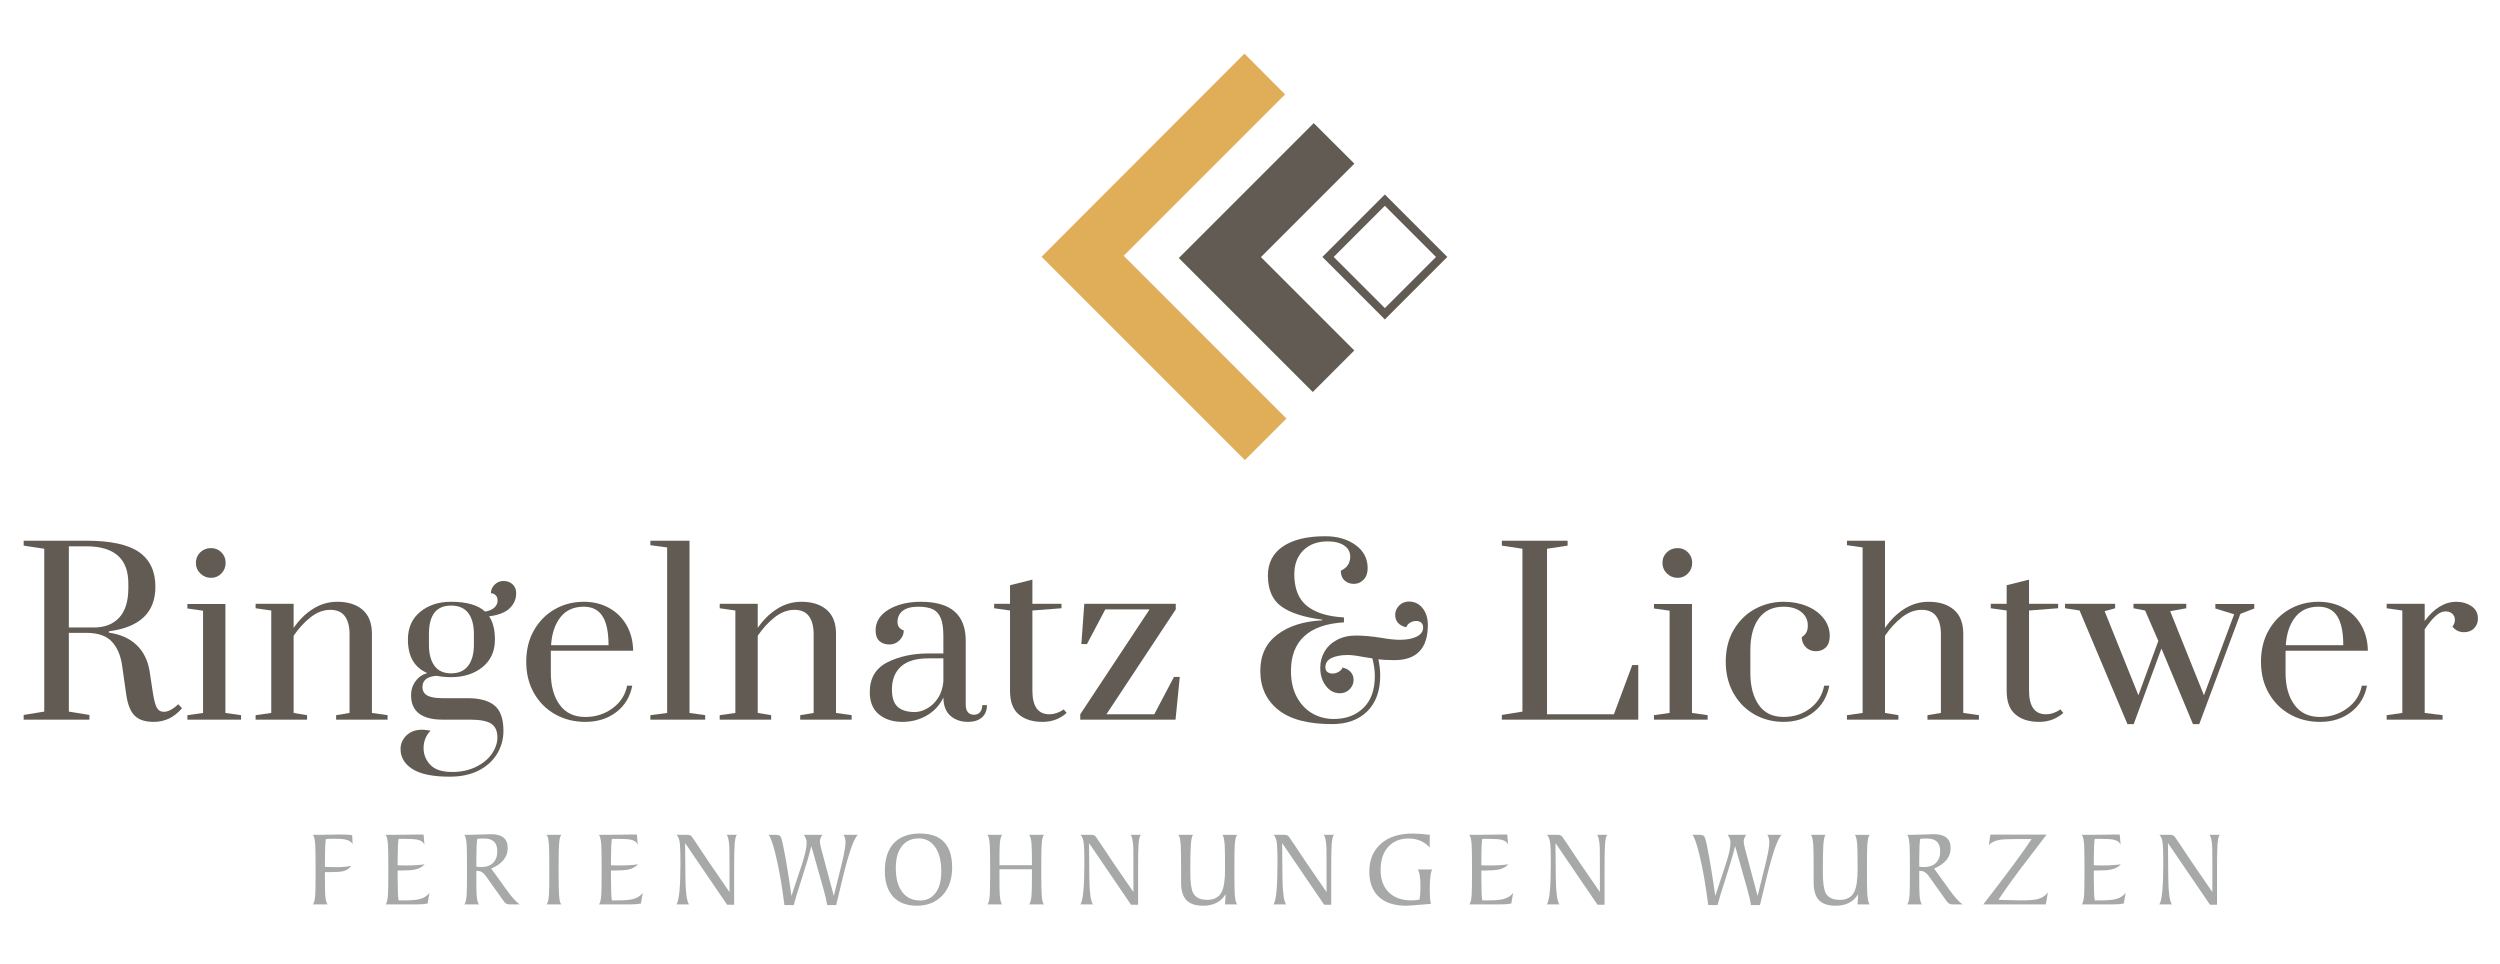 <?xml version="1.0" encoding="utf-8"?>
<!-- Generator: Adobe Illustrator 15.0.0, SVG Export Plug-In . SVG Version: 6.00 Build 0)  -->
<!DOCTYPE svg PUBLIC "-//W3C//DTD SVG 1.1//EN" "http://www.w3.org/Graphics/SVG/1.1/DTD/svg11.dtd">
<svg version="1.1" id="Ebene_1" xmlns="http://www.w3.org/2000/svg" xmlns:xlink="http://www.w3.org/1999/xlink" x="0px" y="0px"
	 width="373.333px" height="144px" viewBox="0 0 373.333 144" enable-background="new 0 0 373.333 144" xml:space="preserve">
<g>
	<g>
		<path fill="#615B53" d="M20.135,106.898c-0.624-0.6-1.047-1.624-1.269-3.071l-0.635-4.477c-0.223-1.514-0.74-2.7-1.553-3.557
			c-0.813-0.856-2.076-1.287-3.791-1.287h-2.605v11.758l3.072,0.501v0.701h-9.82v-0.701l3.073-0.501V81.948l-3.073-0.467v-0.735
			h9.353c3.629,0,6.257,0.568,7.882,1.704s2.438,2.862,2.438,5.178c0,3.829-2.316,6.044-6.948,6.646v0.2
			c1.715,0.245,3.09,0.856,4.125,1.837s1.687,2.281,1.954,3.907l0.435,2.873c0.178,1.247,0.384,2.094,0.618,2.538
			c0.233,0.446,0.595,0.669,1.085,0.669c0.334,0,0.69-0.106,1.069-0.318c0.379-0.211,0.735-0.484,1.069-0.818l0.568,0.603
			c-0.646,0.733-1.314,1.257-2.004,1.569c-0.69,0.311-1.436,0.467-2.238,0.467C21.693,107.801,20.757,107.501,20.135,106.898z
			 M14.022,93.706c1.625,0,2.889-0.495,3.791-1.486c0.901-0.991,1.353-2.455,1.353-4.392v-0.701c0-3.697-2.093-5.545-6.279-5.545
			h-2.605v12.124H14.022z"/>
		<path fill="#615B53" d="M27.983,107.467V106.8l2.338-0.334V91.2l-2.338-0.334v-0.667h5.678v16.267L36,106.8v0.667H27.983z
			 M29.92,85.641c-0.446-0.436-0.668-0.964-0.668-1.588c0-0.623,0.217-1.146,0.651-1.57c0.435-0.422,0.974-0.634,1.62-0.634
			c0.602,0,1.114,0.212,1.537,0.634c0.422,0.424,0.635,0.947,0.635,1.57c0,0.624-0.212,1.152-0.635,1.588
			c-0.423,0.433-0.935,0.65-1.537,0.65C30.9,86.291,30.366,86.073,29.92,85.641z"/>
		<path fill="#615B53" d="M38.17,106.8l2.338-0.334V91.168l-2.338-0.334v-0.669h5.678v3.607c0.823-1.202,1.792-2.153,2.906-2.855
			c1.113-0.701,2.315-1.052,3.608-1.052c1.603,0,2.866,0.401,3.791,1.202c0.924,0.802,1.386,1.992,1.386,3.574v11.824l2.338,0.334
			v0.667h-7.682V106.8l2.004-0.334V94.708c0-1.158-0.233-2.054-0.701-2.688c-0.468-0.634-1.192-0.952-2.172-0.952
			c-1.024,0-2.009,0.373-2.956,1.118c-0.947,0.746-1.787,1.665-2.522,2.757v11.523l2.004,0.334v0.667H38.17V106.8z"/>
		<path fill="#615B53" d="M76.113,90.834c-0.646,0.623-1.669,1.023-3.072,1.202c0.579,0.846,0.868,2.004,0.868,3.474
			c0,1.736-0.618,3.106-1.854,4.108c-1.236,1.001-2.801,1.503-4.693,1.503c-0.779,0-1.492-0.066-2.138-0.2
			c-1.425,0.09-2.137,0.646-2.137,1.67c0,0.579,0.239,1.001,0.718,1.27c0.479,0.267,1.241,0.4,2.288,0.4h3.741
			c1.804,0,3.145,0.366,4.025,1.103c0.879,0.734,1.32,1.992,1.32,3.774c0,1.246-0.318,2.393-0.952,3.44
			c-0.635,1.046-1.553,1.875-2.755,2.488c-1.202,0.612-2.639,0.918-4.309,0.918c-2.517,0-4.371-0.379-5.562-1.135
			c-1.191-0.759-1.787-1.76-1.787-3.007c0-0.757,0.29-1.426,0.868-2.004c0.579-0.58,1.37-0.868,2.372-0.868
			c0.2,0,0.612,0.044,1.236,0.133c-0.69,0.735-1.036,1.604-1.036,2.606c0,0.957,0.334,1.792,1.002,2.503
			c0.668,0.714,1.759,1.069,3.273,1.069c1.314,0,2.489-0.25,3.524-0.751c1.035-0.5,1.832-1.152,2.388-1.953
			c0.556-0.803,0.835-1.627,0.835-2.472c0-0.937-0.301-1.609-0.902-2.021s-1.669-0.618-3.206-0.618h-4.075
			c-1.559,0-2.733-0.305-3.524-0.918c-0.791-0.612-1.186-1.52-1.186-2.722c0-0.802,0.228-1.509,0.685-2.122
			c0.456-0.611,1.041-1.008,1.753-1.185c-1.937-0.824-2.906-2.494-2.906-5.011c0-1.759,0.612-3.14,1.837-4.143
			c1.224-1.001,2.761-1.502,4.609-1.502c2.339,0,4.03,0.49,5.078,1.47c0.623-0.111,1.09-0.317,1.403-0.618
			c0.311-0.302,0.467-0.641,0.467-1.019c0-0.356-0.1-0.629-0.3-0.819c-0.201-0.188-0.435-0.284-0.702-0.284
			c0-0.488,0.184-0.917,0.551-1.285c0.368-0.368,0.807-0.55,1.32-0.55c0.556,0,1.013,0.166,1.369,0.5s0.535,0.78,0.535,1.335
			C77.082,89.464,76.759,90.211,76.113,90.834z M70.769,94.674c0-1.356-0.284-2.404-0.852-3.139
			c-0.568-0.735-1.42-1.102-2.556-1.102c-2.204,0-3.306,1.413-3.306,4.24v1.638c0,1.314,0.272,2.35,0.818,3.105
			c0.546,0.758,1.375,1.137,2.488,1.137c1.136,0,1.988-0.379,2.556-1.137c0.568-0.756,0.852-1.791,0.852-3.105V94.674z"/>
		<path fill="#615B53" d="M82.927,106.683c-1.335-0.746-2.394-1.798-3.173-3.157c-0.78-1.357-1.169-2.927-1.169-4.709
			c0-1.781,0.384-3.345,1.153-4.693c0.768-1.347,1.803-2.394,3.105-3.14c1.303-0.745,2.756-1.118,4.359-1.118
			c1.403,0,2.661,0.313,3.775,0.935c1.113,0.625,1.981,1.486,2.605,2.588c0.623,1.104,0.946,2.368,0.969,3.792H82.259v3.307
			c0,1.96,0.439,3.547,1.319,4.759c0.879,1.216,2.155,1.82,3.825,1.82c1.537,0,2.894-0.433,4.075-1.301
			c1.18-0.868,1.904-1.992,2.171-3.375h0.769c-0.312,1.648-1.102,2.963-2.372,3.942c-1.27,0.979-2.817,1.469-4.643,1.469
			C85.755,107.801,84.263,107.428,82.927,106.683z M90.876,96.346c0-1.938-0.3-3.38-0.901-4.326
			c-0.601-0.947-1.537-1.419-2.806-1.419c-1.492,0-2.65,0.522-3.474,1.569c-0.824,1.046-1.292,2.438-1.403,4.176H90.876z"/>
		<path fill="#615B53" d="M97.122,107.467V106.8l2.504-0.334V81.749l-2.504-0.334v-0.669h5.845v25.72l2.338,0.334v0.667H97.122z"/>
		<path fill="#615B53" d="M107.476,106.8l2.338-0.334V91.168l-2.338-0.334v-0.669h5.678v3.607c0.823-1.202,1.792-2.153,2.906-2.855
			c1.113-0.701,2.315-1.052,3.607-1.052c1.604,0,2.867,0.401,3.791,1.202c0.924,0.802,1.386,1.992,1.386,3.574v11.824l2.338,0.334
			v0.667H119.5V106.8l2.004-0.334V94.708c0-1.158-0.233-2.054-0.701-2.688c-0.468-0.634-1.191-0.952-2.171-0.952
			c-1.024,0-2.009,0.373-2.956,1.118c-0.946,0.746-1.787,1.665-2.521,2.757v11.523l2.004,0.334v0.667h-7.682V106.8z"/>
		<path fill="#615B53" d="M131.257,106.683c-0.914-0.746-1.369-1.854-1.369-3.324c0-2.093,0.879-3.579,2.638-4.458
			c1.759-0.88,3.796-1.319,6.112-1.319h2.238v-2.572c0-1.158-0.128-2.054-0.385-2.688c-0.256-0.635-0.651-1.081-1.185-1.337
			c-0.535-0.255-1.258-0.383-2.171-0.383c-1.046,0-1.826,0.206-2.338,0.618c-0.513,0.412-0.768,0.962-0.768,1.653
			c0,0.646,0.312,1.067,0.935,1.269c0,0.557-0.211,1.047-0.634,1.47c-0.423,0.422-0.924,0.633-1.503,0.633
			c-0.623,0-1.125-0.172-1.502-0.516c-0.379-0.346-0.568-0.874-0.568-1.587c0-1.292,0.646-2.327,1.937-3.107
			c1.292-0.778,2.906-1.168,4.843-1.168c4.453,0,6.68,1.938,6.68,5.812v9.553c0,0.49,0.105,0.863,0.317,1.119
			c0.211,0.256,0.518,0.383,0.918,0.383c0.378,0,0.679-0.127,0.902-0.383c0.222-0.256,0.333-0.607,0.333-1.053h0.702
			c0,0.78-0.251,1.392-0.752,1.838c-0.501,0.445-1.197,0.667-2.087,0.667c-1.024,0-1.887-0.295-2.588-0.884
			c-0.702-0.591-1.064-1.51-1.085-2.757c-0.535,1.136-1.353,2.026-2.455,2.674c-1.103,0.644-2.322,0.967-3.657,0.967
			C133.339,107.801,132.17,107.428,131.257,106.683z M138.455,105.797c0.635-0.355,1.174-0.873,1.62-1.553
			c0.445-0.68,0.712-1.497,0.802-2.455v-3.474h-2.238c-1.826,0-3.19,0.407-4.091,1.219c-0.901,0.813-1.353,1.953-1.353,3.425
			c0,1.224,0.289,2.092,0.868,2.604c0.579,0.513,1.424,0.769,2.539,0.769C137.203,106.332,137.821,106.153,138.455,105.797z"/>
		<path fill="#615B53" d="M152.15,106.699c-0.881-0.735-1.32-1.905-1.32-3.508V91.168l-2.371-0.334v-0.669h2.371v-2.772l3.34-0.834
			v3.606h4.343v0.669l-4.343,0.334v11.957c0,2.36,0.847,3.54,2.539,3.54c0.355,0,0.695-0.055,1.019-0.167
			c0.322-0.11,0.578-0.223,0.769-0.333c0.188-0.111,0.306-0.189,0.351-0.233l0.434,0.534c-1.002,0.89-2.204,1.335-3.606,1.335
			C154.203,107.801,153.028,107.434,152.15,106.699z"/>
		<path fill="#615B53" d="M161.317,107.467v-0.802l10.354-15.664h-6.613l-2.739,5.178h-0.835l0.435-6.014h13.661v0.836
			l-10.354,15.664h7.147l2.939-5.577h0.868l-0.634,6.379H161.317z"/>
		<path fill="#615B53" d="M190.86,105.98c-1.771-1.437-2.655-3.367-2.655-5.794c0-2.339,0.852-4.147,2.555-5.428
			c1.704-1.28,3.936-1.988,6.697-2.122v-0.099c-2.762-0.357-4.805-1.02-6.129-1.988c-1.326-0.969-1.987-2.51-1.987-4.626
			c0-1.871,0.751-3.313,2.254-4.325s3.602-1.521,6.295-1.521c1.805,0,3.313,0.435,4.527,1.303c1.213,0.87,1.82,2.027,1.82,3.475
			c0,0.734-0.206,1.308-0.618,1.719c-0.412,0.413-0.886,0.618-1.419,0.618c-0.558,0-1.024-0.167-1.402-0.501
			c-0.38-0.334-0.568-0.824-0.568-1.47c0.935-0.422,1.402-1.124,1.402-2.103c0-0.691-0.301-1.241-0.902-1.653
			c-0.601-0.412-1.425-0.618-2.472-0.618c-1.514,0-2.723,0.444-3.624,1.335c-0.901,0.892-1.353,2.082-1.353,3.574
			c0,2.137,0.63,3.713,1.888,4.727c1.258,1.013,3.101,1.585,5.527,1.72v0.734c-2.628,0.156-4.603,0.847-5.928,2.071
			s-1.987,2.95-1.987,5.178c0,1.491,0.283,2.777,0.851,3.856c0.568,1.081,1.336,1.904,2.305,2.473s2.056,0.852,3.258,0.852
			c1.803,0,3.272-0.552,4.408-1.653c1.136-1.103,1.704-2.688,1.704-4.761c0-0.822-0.123-1.703-0.368-2.638l-1.303-0.199
			c-1.002-0.201-1.792-0.303-2.371-0.303c-0.957,0-1.754,0.146-2.389,0.436c-0.634,0.289-0.952,0.756-0.952,1.403
			c0,0.312,0.101,0.545,0.302,0.701c0.199,0.156,0.455,0.233,0.768,0.233c0.289,0,0.579-0.077,0.868-0.233
			c0.29-0.156,0.501-0.378,0.635-0.668c0.533,0.133,0.94,0.361,1.22,0.684c0.277,0.323,0.417,0.708,0.417,1.152
			c0,0.535-0.195,1.002-0.584,1.403c-0.39,0.401-0.874,0.601-1.452,0.601c-0.848,0-1.55-0.366-2.104-1.102
			c-0.559-0.735-0.836-1.638-0.836-2.705c0-0.869,0.211-1.671,0.635-2.406c0.423-0.733,1.04-1.319,1.854-1.752
			c0.812-0.436,1.764-0.652,2.855-0.652c1.068,0,2.315,0.112,3.74,0.334c1.112,0.201,2.049,0.301,2.805,0.301
			c1.048,0,1.888-0.161,2.523-0.483c0.635-0.323,0.951-0.774,0.951-1.354c0-0.312-0.095-0.552-0.284-0.718
			c-0.188-0.167-0.439-0.251-0.751-0.251s-0.606,0.078-0.886,0.233c-0.278,0.156-0.484,0.392-0.617,0.701
			c-0.558-0.133-0.969-0.36-1.236-0.684c-0.268-0.322-0.4-0.707-0.4-1.151c0-0.535,0.194-1.003,0.584-1.403
			c0.39-0.401,0.874-0.603,1.454-0.603c0.845,0,1.53,0.329,2.054,0.986c0.522,0.656,0.784,1.496,0.784,2.521
			c0,3.497-1.67,5.244-5.011,5.244c-0.957,0-1.747-0.045-2.37-0.134c0.178,0.89,0.266,1.703,0.266,2.438
			c0,2.292-0.645,4.073-1.938,5.344c-1.29,1.27-3.037,1.903-5.242,1.903C195.319,108.135,192.629,107.418,190.86,105.98z"/>
		<path fill="#615B53" d="M224.277,107.467v-0.701l3.072-0.501V81.948l-3.072-0.467v-0.735h9.819v0.735l-3.073,0.467v24.717h9.988
			l2.737-7.347h0.902v8.148H224.277z"/>
		<path fill="#615B53" d="M246.989,107.467V106.8l2.338-0.334V91.2l-2.338-0.334v-0.667h5.679v16.267l2.338,0.334v0.667H246.989z
			 M248.926,85.641c-0.445-0.436-0.667-0.964-0.667-1.588c0-0.623,0.216-1.146,0.65-1.57c0.435-0.422,0.974-0.634,1.62-0.634
			c0.602,0,1.112,0.212,1.536,0.634c0.423,0.424,0.636,0.947,0.636,1.57c0,0.624-0.213,1.152-0.636,1.588
			c-0.424,0.433-0.935,0.65-1.536,0.65C249.906,86.291,249.372,86.073,248.926,85.641z"/>
		<path fill="#615B53" d="M261.985,106.683c-1.313-0.746-2.354-1.805-3.123-3.174c-0.768-1.369-1.151-2.934-1.151-4.692
			c0-1.848,0.405-3.451,1.22-4.811c0.812-1.357,1.875-2.387,3.188-3.089c1.313-0.701,2.728-1.052,4.242-1.052
			c1.27,0,2.428,0.217,3.473,0.651c1.048,0.434,1.877,1.041,2.489,1.82c0.611,0.78,0.918,1.659,0.918,2.64
			c0,0.733-0.188,1.296-0.567,1.686s-0.88,0.584-1.503,0.584c-0.602,0-1.102-0.199-1.503-0.601c-0.4-0.402-0.602-0.902-0.602-1.502
			c0.334-0.224,0.568-0.47,0.701-0.735c0.135-0.268,0.201-0.603,0.201-1.002c0-0.824-0.329-1.498-0.985-2.021
			c-0.657-0.524-1.531-0.785-2.622-0.785c-1.603,0-2.834,0.573-3.69,1.72c-0.857,1.146-1.287,2.755-1.287,4.825v3.341
			c0,1.981,0.419,3.574,1.253,4.777c0.835,1.202,2.076,1.802,3.725,1.802c1.514,0,2.833-0.428,3.958-1.285
			c1.124-0.856,1.82-1.987,2.088-3.391h0.768c-0.312,1.648-1.085,2.963-2.32,3.942c-1.236,0.979-2.734,1.469-4.493,1.469
			C264.758,107.801,263.299,107.428,261.985,106.683z"/>
		<path fill="#615B53" d="M275.813,106.8l2.338-0.334V81.749l-2.338-0.334v-0.669h5.679v13.026c0.823-1.202,1.792-2.153,2.905-2.855
			c1.113-0.701,2.315-1.052,3.607-1.052c1.604,0,2.867,0.401,3.792,1.202c0.923,0.802,1.386,1.992,1.386,3.574v11.824l2.338,0.334
			v0.667h-7.683V106.8l2.004-0.334V94.708c0-1.158-0.233-2.054-0.701-2.688c-0.468-0.634-1.191-0.952-2.171-0.952
			c-1.024,0-2.009,0.373-2.956,1.118c-0.946,0.746-1.787,1.665-2.521,2.757v11.523l2.004,0.334v0.667h-7.683V106.8z"/>
		<path fill="#615B53" d="M300.982,106.699c-0.88-0.735-1.319-1.905-1.319-3.508V91.168l-2.372-0.334v-0.669h2.372v-2.772
			l3.34-0.834v3.606h4.342v0.669l-4.342,0.334v11.957c0,2.36,0.846,3.54,2.538,3.54c0.355,0,0.696-0.055,1.02-0.167
			c0.321-0.11,0.579-0.223,0.768-0.333c0.189-0.111,0.307-0.189,0.351-0.233l0.435,0.534c-1.003,0.89-2.205,1.335-3.608,1.335
			C303.036,107.801,301.861,107.434,300.982,106.699z"/>
		<path fill="#615B53" d="M317.698,108.135l-7.148-16.967l-2.171-0.334v-0.669h7.483v0.669l-1.57,0.434l5.044,12.56l2.973-8.117
			l-1.972-4.542l-1.736-0.334v-0.669h7.883v0.669l-2.406,0.434l5.044,12.56l4.51-12.093l-2.806-0.868v-0.667h5.812v0.667
			l-2.071,0.802l-6.146,16.467h-0.936l-4.709-11.289l-4.142,11.289H317.698z"/>
		<path fill="#615B53" d="M341.981,106.683c-1.337-0.746-2.395-1.798-3.174-3.157c-0.78-1.357-1.169-2.927-1.169-4.709
			c0-1.781,0.384-3.345,1.151-4.693c0.769-1.347,1.805-2.394,3.107-3.14c1.303-0.745,2.755-1.118,4.358-1.118
			c1.403,0,2.66,0.313,3.773,0.935c1.114,0.625,1.982,1.486,2.605,2.588c0.623,1.104,0.946,2.368,0.969,3.792h-12.291v3.307
			c0,1.96,0.438,3.547,1.319,4.759c0.88,1.216,2.155,1.82,3.824,1.82c1.537,0,2.895-0.433,4.075-1.301s1.904-1.992,2.171-3.375
			h0.769c-0.312,1.648-1.102,2.963-2.372,3.942c-1.269,0.979-2.817,1.469-4.643,1.469
			C344.807,107.801,343.316,107.428,341.981,106.683z M349.93,96.346c0-1.938-0.301-3.38-0.902-4.326
			c-0.602-0.947-1.536-1.419-2.806-1.419c-1.492,0-2.649,0.522-3.474,1.569c-0.824,1.046-1.292,2.438-1.403,4.176H349.93z"/>
		<path fill="#615B53" d="M356.409,106.8l2.338-0.334V91.168l-2.338-0.334v-0.669h5.679v2.572c1.401-1.915,2.983-2.872,4.742-2.872
			c0.846,0,1.592,0.217,2.237,0.651c0.646,0.434,0.969,1.052,0.969,1.854c0,0.58-0.189,1.063-0.567,1.453
			c-0.379,0.389-0.88,0.585-1.503,0.585c-0.714,0-1.292-0.279-1.737-0.835c0.245-0.313,0.368-0.646,0.368-1.003
			c0-0.379-0.129-0.685-0.385-0.919c-0.256-0.233-0.596-0.35-1.019-0.35c-0.468,0-0.946,0.217-1.437,0.65
			c-0.489,0.435-1.047,1.107-1.669,2.021v12.492l2.672,0.334v0.667h-8.351V106.8z"/>
	</g>
	<g>
		<path fill="#A7A8A8" d="M48.521,129.449c0.649,0.032,1.194,0.048,1.638,0.048c0.811,0,1.567-0.063,2.27-0.192
			c-0.249,0.398-0.643,0.663-1.183,0.792c-0.422,0.099-1.13,0.146-2.124,0.146h-0.6v0.795c0,1.341,0.017,2.237,0.049,2.691
			c0.054,0.681,0.173,1.124,0.357,1.329h-2.205c0.184-0.185,0.303-0.676,0.356-1.475c0.033-0.574,0.049-1.664,0.049-3.275v-0.665
			c0-1.729-0.017-2.869-0.049-3.42c-0.054-0.844-0.172-1.363-0.356-1.556h1.119c0.227,0,0.673-0.01,1.337-0.025
			c0.665-0.017,1.218-0.024,1.662-0.024c0.713,0,1.297,0.032,1.751,0.097l0.064,1.346c-0.194-0.366-0.611-0.61-1.248-0.729
			c-0.324-0.053-0.837-0.08-1.54-0.08c-0.389,0-0.789,0.017-1.2,0.048c-0.097,0.454-0.146,1.578-0.146,3.372V129.449z"/>
		<path fill="#A7A8A8" d="M57.583,135.059c0.184-0.185,0.302-0.676,0.356-1.475c0.033-0.574,0.049-1.664,0.049-3.275v-0.665
			c0-1.729-0.016-2.869-0.049-3.42c-0.054-0.844-0.173-1.363-0.356-1.556h1.005c0.724,0,1.54-0.01,2.448-0.025
			c0.908-0.017,1.459-0.024,1.653-0.024h0.194c0.119,0.011,0.243,0.016,0.373,0.016l0.129,1.525
			c-0.14-0.379-0.459-0.628-0.956-0.745c-0.378-0.099-1.043-0.146-1.994-0.146h-0.908c-0.097,0.432-0.146,1.567-0.146,3.403v0.534
			c0.249,0.023,0.67,0.034,1.265,0.034c1.188,0,2.113-0.061,2.772-0.179c-0.346,0.4-0.833,0.664-1.459,0.794
			c-0.454,0.097-1.173,0.146-2.156,0.146c-0.022,0-0.081,0-0.179,0c-0.097,0-0.178,0-0.243,0v1.049c0,1.843,0.049,2.978,0.146,3.408
			h0.94c0.994,0,1.751-0.07,2.27-0.21c0.605-0.173,1.07-0.477,1.394-0.908l-0.276,1.592c-0.454,0.084-0.994,0.127-1.621,0.127
			c-0.249,0-0.741,0-1.476,0c-0.735,0-1.351,0-1.848,0H57.583z"/>
		<path fill="#A7A8A8" d="M69.806,124.668c0.627,0,1.332-0.018,2.115-0.05c0.784-0.031,1.251-0.048,1.402-0.048
			c1.665,0,2.497,0.689,2.497,2.071c0,1.349-0.822,2.368-2.464,3.06l2.318,3.22c0.756,1.059,1.405,1.771,1.945,2.138h-1.541
			c-0.335,0-0.605-0.14-0.811-0.422l-2.772-3.891c-0.335-0.464-0.746-0.697-1.232-0.697h-0.13v0.989
			c0,1.341,0.016,2.237,0.049,2.691c0.054,0.681,0.173,1.124,0.356,1.329h-2.205c0.184-0.185,0.303-0.676,0.356-1.475
			c0.033-0.574,0.049-1.664,0.049-3.275v-0.665c0-1.729-0.016-2.869-0.049-3.42c-0.054-0.844-0.173-1.363-0.356-1.556H69.806z
			 M71.135,129.416c0.184,0.045,0.411,0.065,0.681,0.065c0.789,0,1.394-0.207,1.816-0.62c0.421-0.415,0.631-0.999,0.631-1.753
			c0-1.26-0.654-1.891-1.961-1.891c-0.422,0-0.762,0.016-1.021,0.05c-0.097,0.44-0.146,1.518-0.146,3.229V129.416z"/>
		<path fill="#A7A8A8" d="M81.623,135.059c0.184-0.185,0.302-0.676,0.356-1.475c0.033-0.574,0.049-1.664,0.049-3.275v-0.665
			c0-1.729-0.016-2.869-0.049-3.42c-0.054-0.844-0.173-1.363-0.356-1.556h2.205c-0.184,0.183-0.297,0.658-0.34,1.426
			c-0.044,0.54-0.065,1.583-0.065,3.128v1.266c0,1.545,0.021,2.593,0.065,3.145c0.043,0.768,0.156,1.242,0.34,1.427H81.623z"/>
		<path fill="#A7A8A8" d="M89.437,135.059c0.184-0.185,0.302-0.676,0.356-1.475c0.033-0.574,0.049-1.664,0.049-3.275v-0.665
			c0-1.729-0.016-2.869-0.049-3.42c-0.054-0.844-0.173-1.363-0.356-1.556h1.005c0.724,0,1.54-0.01,2.448-0.025
			c0.908-0.017,1.459-0.024,1.653-0.024h0.194c0.119,0.011,0.243,0.016,0.373,0.016l0.129,1.525
			c-0.14-0.379-0.459-0.628-0.956-0.745c-0.378-0.099-1.043-0.146-1.994-0.146h-0.908c-0.097,0.432-0.146,1.567-0.146,3.403v0.534
			c0.249,0.023,0.67,0.034,1.265,0.034c1.188,0,2.113-0.061,2.772-0.179c-0.346,0.4-0.833,0.664-1.459,0.794
			c-0.454,0.097-1.173,0.146-2.156,0.146c-0.022,0-0.081,0-0.179,0c-0.097,0-0.178,0-0.243,0v1.049c0,1.843,0.049,2.978,0.146,3.408
			h0.94c0.994,0,1.751-0.07,2.27-0.21c0.605-0.173,1.07-0.477,1.394-0.908l-0.276,1.592c-0.454,0.084-0.994,0.127-1.621,0.127
			c-0.249,0-0.741,0-1.476,0c-0.735,0-1.351,0-1.848,0H89.437z"/>
		<path fill="#A7A8A8" d="M102.308,125.898l0.049,5.236c0.021,2.107,0.2,3.416,0.535,3.924h-1.88c0.4-0.52,0.6-2.573,0.6-6.161
			c0-1.427-0.027-2.382-0.082-2.868c-0.076-0.714-0.249-1.169-0.519-1.361h1.689c0.238,0,0.438,0.086,0.601,0.258
			c0.043,0.055,0.259,0.368,0.65,0.941c1.007,1.556,2.669,4.003,4.986,7.344v-4.54c0-1.135-0.005-1.836-0.016-2.107
			c-0.054-1.016-0.189-1.648-0.405-1.896h1.54c-0.184,0.161-0.303,0.67-0.357,1.522c-0.043,0.649-0.065,1.832-0.065,3.551v5.365
			h-1.054C107.522,133.562,105.432,130.492,102.308,125.898z"/>
		<path fill="#A7A8A8" d="M123.528,135.156c-0.087-0.596-0.27-1.387-0.551-2.372l-1.816-6.432c-0.325,1.311-0.802,2.938-1.435,4.882
			c-0.632,1.942-1.03,3.25-1.192,3.922h-1.394c-0.368-2.934-0.805-5.439-1.313-7.519c-0.421-1.698-0.773-2.688-1.054-2.97h1.038
			c0.367,0,0.607,0.073,0.721,0.219c0.113,0.145,0.24,0.548,0.381,1.207c0.421,2.032,0.848,4.598,1.28,7.699l1.572-4.749
			c0.465-1.404,0.697-2.47,0.697-3.193c0-0.421-0.14-0.815-0.421-1.183h2.772c-0.249,0.346-0.373,0.681-0.373,1.004
			c0,0.227,0.065,0.584,0.194,1.07l1.881,7.051l1.135-4.588c0.41-1.664,0.615-2.793,0.615-3.388c0-0.475-0.102-0.858-0.308-1.149
			h2.14c-0.454,0.486-0.94,1.634-1.459,3.442c-0.378,1.265-0.967,3.614-1.767,7.046H123.528z"/>
		<path fill="#A7A8A8" d="M136.902,135.253c-1.524,0-2.7-0.449-3.526-1.346c-0.827-0.897-1.24-2.178-1.24-3.842
			c0-1.805,0.449-3.188,1.346-4.149c0.897-0.963,2.194-1.443,3.891-1.443c3.209,0,4.814,1.697,4.814,5.09
			c0,1.729-0.481,3.111-1.442,4.143C139.782,134.736,138.501,135.253,136.902,135.253z M137.404,134.476
			c0.973,0,1.743-0.378,2.31-1.136c0.567-0.756,0.851-1.821,0.851-3.193c0-1.557-0.303-2.77-0.908-3.641
			c-0.605-0.868-1.426-1.304-2.464-1.304c-1.059,0-1.894,0.384-2.504,1.15c-0.61,0.768-0.916,1.859-0.916,3.275
			c0,1.546,0.321,2.739,0.964,3.583C135.38,134.053,136.27,134.476,137.404,134.476z"/>
		<path fill="#A7A8A8" d="M154.101,129.205v-0.534c0-1.307-0.021-2.198-0.064-2.675c-0.054-0.681-0.173-1.124-0.356-1.328h2.221
			c-0.184,0.183-0.298,0.657-0.341,1.421c-0.043,0.537-0.064,1.578-0.064,3.116v1.269c0,1.551,0.021,2.602,0.064,3.154
			c0.043,0.77,0.157,1.246,0.341,1.431h-2.221c0.184-0.205,0.303-0.648,0.356-1.329c0.043-0.509,0.064-1.405,0.064-2.691v-1.233
			h-4.847v1.233c0,1.341,0.017,2.237,0.049,2.691c0.054,0.681,0.173,1.124,0.356,1.329h-2.205c0.185-0.185,0.303-0.676,0.356-1.475
			c0.033-0.574,0.05-1.664,0.05-3.275v-0.665c0-1.729-0.017-2.869-0.05-3.42c-0.054-0.844-0.172-1.363-0.356-1.556h2.205
			c-0.184,0.204-0.303,0.647-0.356,1.328c-0.032,0.443-0.049,1.334-0.049,2.675v0.534H154.101z"/>
		<path fill="#A7A8A8" d="M162.628,125.898l0.049,5.236c0.021,2.107,0.2,3.416,0.535,3.924h-1.881c0.4-0.52,0.601-2.573,0.601-6.161
			c0-1.427-0.027-2.382-0.082-2.868c-0.075-0.714-0.248-1.169-0.519-1.361h1.689c0.238,0,0.438,0.086,0.602,0.258
			c0.043,0.055,0.259,0.368,0.649,0.941c1.008,1.556,2.669,4.003,4.986,7.344v-4.54c0-1.135-0.005-1.836-0.016-2.107
			c-0.055-1.016-0.189-1.648-0.405-1.896h1.54c-0.184,0.161-0.303,0.67-0.356,1.522c-0.044,0.649-0.065,1.832-0.065,3.551v5.365
			h-1.054C167.842,133.562,165.752,130.492,162.628,125.898z"/>
		<path fill="#A7A8A8" d="M182.941,135.059l0.081-1.524c-0.701,1.146-1.817,1.719-3.348,1.719c-1.153,0-1.992-0.28-2.515-0.843
			c-0.523-0.562-0.784-1.437-0.784-2.626c0-0.324,0-0.703,0-1.136c0-0.421,0-0.686,0-0.794c0-1.815-0.017-3.009-0.049-3.583
			c-0.055-0.875-0.173-1.411-0.357-1.604h2.205c-0.184,0.172-0.303,0.729-0.356,1.669c-0.043,0.67-0.065,1.988-0.065,3.956
			c0,1.469,0.136,2.479,0.406,3.029c0.356,0.705,1.064,1.056,2.123,1.056c1.017,0,1.725-0.373,2.124-1.119
			c0.356-0.67,0.535-1.805,0.535-3.404c0-1.815-0.017-3.009-0.049-3.583c-0.055-0.875-0.173-1.411-0.356-1.604h2.221
			c-0.195,0.192-0.319,0.729-0.373,1.604c-0.032,0.574-0.049,1.768-0.049,3.583s0.017,3.015,0.049,3.599
			c0.054,0.876,0.178,1.411,0.373,1.605H182.941z"/>
		<path fill="#A7A8A8" d="M191.467,125.898l0.049,5.236c0.021,2.107,0.199,3.416,0.535,3.924h-1.881c0.4-0.52,0.6-2.573,0.6-6.161
			c0-1.427-0.027-2.382-0.081-2.868c-0.075-0.714-0.248-1.169-0.519-1.361h1.689c0.238,0,0.438,0.086,0.602,0.258
			c0.043,0.055,0.259,0.368,0.649,0.941c1.007,1.556,2.669,4.003,4.987,7.344v-4.54c0-1.135-0.005-1.836-0.017-2.107
			c-0.054-1.016-0.189-1.648-0.406-1.896h1.542c-0.186,0.161-0.303,0.67-0.357,1.522c-0.045,0.649-0.065,1.832-0.065,3.551v5.365
			h-1.054C196.682,133.562,194.59,130.492,191.467,125.898z"/>
		<path fill="#A7A8A8" d="M211.714,129.839h2.172c-0.249,0.356-0.372,1.346-0.372,2.966c0,1.103,0.059,1.827,0.178,2.173
			c-0.562,0.032-1.302,0.091-2.222,0.179c-0.733,0.064-1.226,0.097-1.475,0.097c-1.782,0-3.147-0.443-4.093-1.33
			c-0.946-0.886-1.418-2.144-1.418-3.776c0-1.739,0.576-3.121,1.726-4.143c1.151-1.021,2.737-1.531,4.758-1.531
			c0.724,0,1.573,0.064,2.546,0.195l-0.018,1.896c-0.799-0.897-1.846-1.346-3.145-1.346c-1.286,0-2.304,0.42-3.055,1.257
			c-0.752,0.838-1.127,1.975-1.127,3.412c0,1.449,0.41,2.573,1.232,3.372c0.821,0.8,1.95,1.199,3.387,1.199
			c0.454,0,0.854-0.043,1.2-0.129c0.086-0.529,0.13-1.168,0.13-1.914C212.12,131.044,211.984,130.185,211.714,129.839z"/>
		<path fill="#A7A8A8" d="M219.414,135.059c0.184-0.185,0.303-0.676,0.357-1.475c0.032-0.574,0.048-1.664,0.048-3.275v-0.665
			c0-1.729-0.016-2.869-0.048-3.42c-0.055-0.844-0.174-1.363-0.357-1.556h1.005c0.725,0,1.54-0.01,2.448-0.025
			c0.908-0.017,1.459-0.024,1.654-0.024h0.194c0.118,0.011,0.242,0.016,0.373,0.016l0.129,1.525
			c-0.141-0.379-0.459-0.628-0.956-0.745c-0.379-0.099-1.043-0.146-1.995-0.146h-0.907c-0.098,0.432-0.146,1.567-0.146,3.403v0.534
			c0.249,0.023,0.67,0.034,1.265,0.034c1.188,0,2.112-0.061,2.771-0.179c-0.346,0.4-0.832,0.664-1.459,0.794
			c-0.453,0.097-1.172,0.146-2.156,0.146c-0.021,0-0.081,0-0.178,0c-0.098,0-0.179,0-0.243,0v1.049c0,1.843,0.048,2.978,0.146,3.408
			h0.94c0.994,0,1.751-0.07,2.27-0.21c0.605-0.173,1.069-0.477,1.395-0.908l-0.275,1.592c-0.454,0.084-0.995,0.127-1.622,0.127
			c-0.248,0-0.739,0-1.475,0s-1.351,0-1.848,0H219.414z"/>
		<path fill="#A7A8A8" d="M232.286,125.898l0.048,5.236c0.022,2.107,0.201,3.416,0.536,3.924h-1.882c0.4-0.52,0.6-2.573,0.6-6.161
			c0-1.427-0.025-2.382-0.08-2.868c-0.076-0.714-0.249-1.169-0.52-1.361h1.69c0.238,0,0.438,0.086,0.601,0.258
			c0.043,0.055,0.26,0.368,0.649,0.941c1.008,1.556,2.67,4.003,4.987,7.344v-4.54c0-1.135-0.005-1.836-0.016-2.107
			c-0.055-1.016-0.189-1.648-0.405-1.896h1.54c-0.185,0.161-0.303,0.67-0.357,1.522c-0.043,0.649-0.064,1.832-0.064,3.551v5.365
			h-1.054C237.5,133.562,235.408,130.492,232.286,125.898z"/>
		<path fill="#A7A8A8" d="M261.481,135.156c-0.087-0.596-0.271-1.387-0.551-2.372l-1.816-6.432
			c-0.323,1.311-0.802,2.938-1.435,4.882c-0.632,1.942-1.028,3.25-1.191,3.922h-1.394c-0.368-2.934-0.807-5.439-1.313-7.519
			c-0.421-1.698-0.773-2.688-1.054-2.97h1.037c0.367,0,0.608,0.073,0.722,0.219c0.114,0.145,0.24,0.548,0.381,1.207
			c0.421,2.032,0.848,4.598,1.28,7.699l1.573-4.749c0.464-1.404,0.697-2.47,0.697-3.193c0-0.421-0.141-0.815-0.423-1.183h2.772
			c-0.248,0.346-0.372,0.681-0.372,1.004c0,0.227,0.064,0.584,0.194,1.07l1.88,7.051l1.135-4.588
			c0.411-1.664,0.617-2.793,0.617-3.388c0-0.475-0.104-0.858-0.31-1.149h2.142c-0.454,0.486-0.94,1.634-1.459,3.442
			c-0.38,1.265-0.968,3.614-1.769,7.046H261.481z"/>
		<path fill="#A7A8A8" d="M277.4,135.059l0.081-1.524c-0.7,1.146-1.816,1.719-3.347,1.719c-1.154,0-1.992-0.28-2.516-0.843
			c-0.522-0.562-0.783-1.437-0.783-2.626c0-0.324,0-0.703,0-1.136c0-0.421,0-0.686,0-0.794c0-1.815-0.016-3.009-0.049-3.583
			c-0.055-0.875-0.173-1.411-0.356-1.604h2.204c-0.184,0.172-0.302,0.729-0.356,1.669c-0.043,0.67-0.064,1.988-0.064,3.956
			c0,1.469,0.135,2.479,0.405,3.029c0.356,0.705,1.064,1.056,2.123,1.056c1.016,0,1.724-0.373,2.124-1.119
			c0.357-0.67,0.534-1.805,0.534-3.404c0-1.815-0.016-3.009-0.048-3.583c-0.055-0.875-0.174-1.411-0.357-1.604h2.222
			c-0.194,0.192-0.319,0.729-0.373,1.604c-0.032,0.574-0.048,1.768-0.048,3.583s0.016,3.015,0.048,3.599
			c0.054,0.876,0.179,1.411,0.373,1.605H277.4z"/>
		<path fill="#A7A8A8" d="M285.28,124.668c0.626,0,1.331-0.018,2.114-0.05c0.784-0.031,1.251-0.048,1.403-0.048
			c1.664,0,2.495,0.689,2.495,2.071c0,1.349-0.821,2.368-2.464,3.06l2.318,3.22c0.756,1.059,1.405,1.771,1.945,2.138h-1.54
			c-0.335,0-0.604-0.14-0.81-0.422l-2.772-3.891c-0.335-0.464-0.745-0.697-1.231-0.697h-0.131v0.989
			c0,1.341,0.018,2.237,0.049,2.691c0.055,0.681,0.173,1.124,0.356,1.329h-2.204c0.184-0.185,0.302-0.676,0.357-1.475
			c0.032-0.574,0.048-1.664,0.048-3.275v-0.665c0-1.729-0.016-2.869-0.048-3.42c-0.056-0.844-0.174-1.363-0.357-1.556H285.28z
			 M286.608,129.416c0.184,0.045,0.411,0.065,0.681,0.065c0.789,0,1.396-0.207,1.816-0.62c0.421-0.415,0.633-0.999,0.633-1.753
			c0-1.26-0.655-1.891-1.963-1.891c-0.421,0-0.762,0.016-1.021,0.05c-0.098,0.44-0.146,1.518-0.146,3.229V129.416z"/>
		<path fill="#A7A8A8" d="M296.172,135.059c3.567-4.609,5.972-7.861,7.214-9.76h-2.318c-1.156,0-1.978,0.039-2.464,0.117
			c-0.703,0.125-1.237,0.382-1.604,0.774l0.228-1.557c0.204,0,0.475,0,0.81,0h4.848c1.707,0,2.621,0,2.739,0
			c-1.935,2.52-3.264,4.259-3.988,5.221c-1.318,1.762-2.389,3.271-3.209,4.523c1.762,0.053,2.853,0.08,3.274,0.08
			c1.167,0,2.01-0.059,2.529-0.179c0.69-0.172,1.22-0.508,1.588-1.004l-0.308,1.783H296.172z"/>
		<path fill="#A7A8A8" d="M310.875,135.059c0.184-0.185,0.303-0.676,0.357-1.475c0.032-0.574,0.048-1.664,0.048-3.275v-0.665
			c0-1.729-0.016-2.869-0.048-3.42c-0.055-0.844-0.174-1.363-0.357-1.556h1.006c0.723,0,1.539-0.01,2.447-0.025
			c0.908-0.017,1.459-0.024,1.654-0.024h0.194c0.118,0.011,0.242,0.016,0.373,0.016l0.129,1.525
			c-0.141-0.379-0.459-0.628-0.956-0.745c-0.379-0.099-1.043-0.146-1.995-0.146h-0.907c-0.098,0.432-0.146,1.567-0.146,3.403v0.534
			c0.249,0.023,0.67,0.034,1.265,0.034c1.188,0,2.112-0.061,2.771-0.179c-0.346,0.4-0.832,0.664-1.459,0.794
			c-0.453,0.097-1.172,0.146-2.156,0.146c-0.021,0-0.081,0-0.178,0c-0.098,0-0.179,0-0.243,0v1.049c0,1.843,0.048,2.978,0.146,3.408
			h0.94c0.995,0,1.751-0.07,2.27-0.21c0.605-0.173,1.069-0.477,1.395-0.908l-0.275,1.592c-0.454,0.084-0.995,0.127-1.622,0.127
			c-0.248,0-0.739,0-1.475,0s-1.351,0-1.848,0H310.875z"/>
		<path fill="#A7A8A8" d="M323.748,125.898l0.048,5.236c0.022,2.107,0.201,3.416,0.536,3.924h-1.882c0.4-0.52,0.6-2.573,0.6-6.161
			c0-1.427-0.025-2.382-0.08-2.868c-0.076-0.714-0.249-1.169-0.52-1.361h1.69c0.238,0,0.438,0.086,0.601,0.258
			c0.043,0.055,0.26,0.368,0.649,0.941c1.008,1.556,2.67,4.003,4.987,7.344v-4.54c0-1.135-0.005-1.836-0.016-2.107
			c-0.055-1.016-0.189-1.648-0.405-1.896h1.54c-0.185,0.161-0.303,0.67-0.357,1.522c-0.043,0.649-0.064,1.832-0.064,3.551v5.365
			h-1.054C328.961,133.562,326.87,130.492,323.748,125.898z"/>
	</g>
	<polygon fill="#615B53" points="196.041,58.541 176.035,38.534 196.184,18.386 202.252,24.44 188.301,38.395 202.242,52.337 	"/>
	<polygon fill="#E0AD58" points="185.905,68.707 155.539,38.342 185.834,8.013 191.908,14.096 167.804,38.2 192.107,62.506 	"/>
	
		<rect x="200.833" y="32.392" transform="matrix(0.707 0.707 -0.707 0.707 87.716 -135.001)" fill="none" stroke="#615B53" stroke-width="1.196" stroke-miterlimit="10" width="11.998" height="11.998"/>
</g>
</svg>
